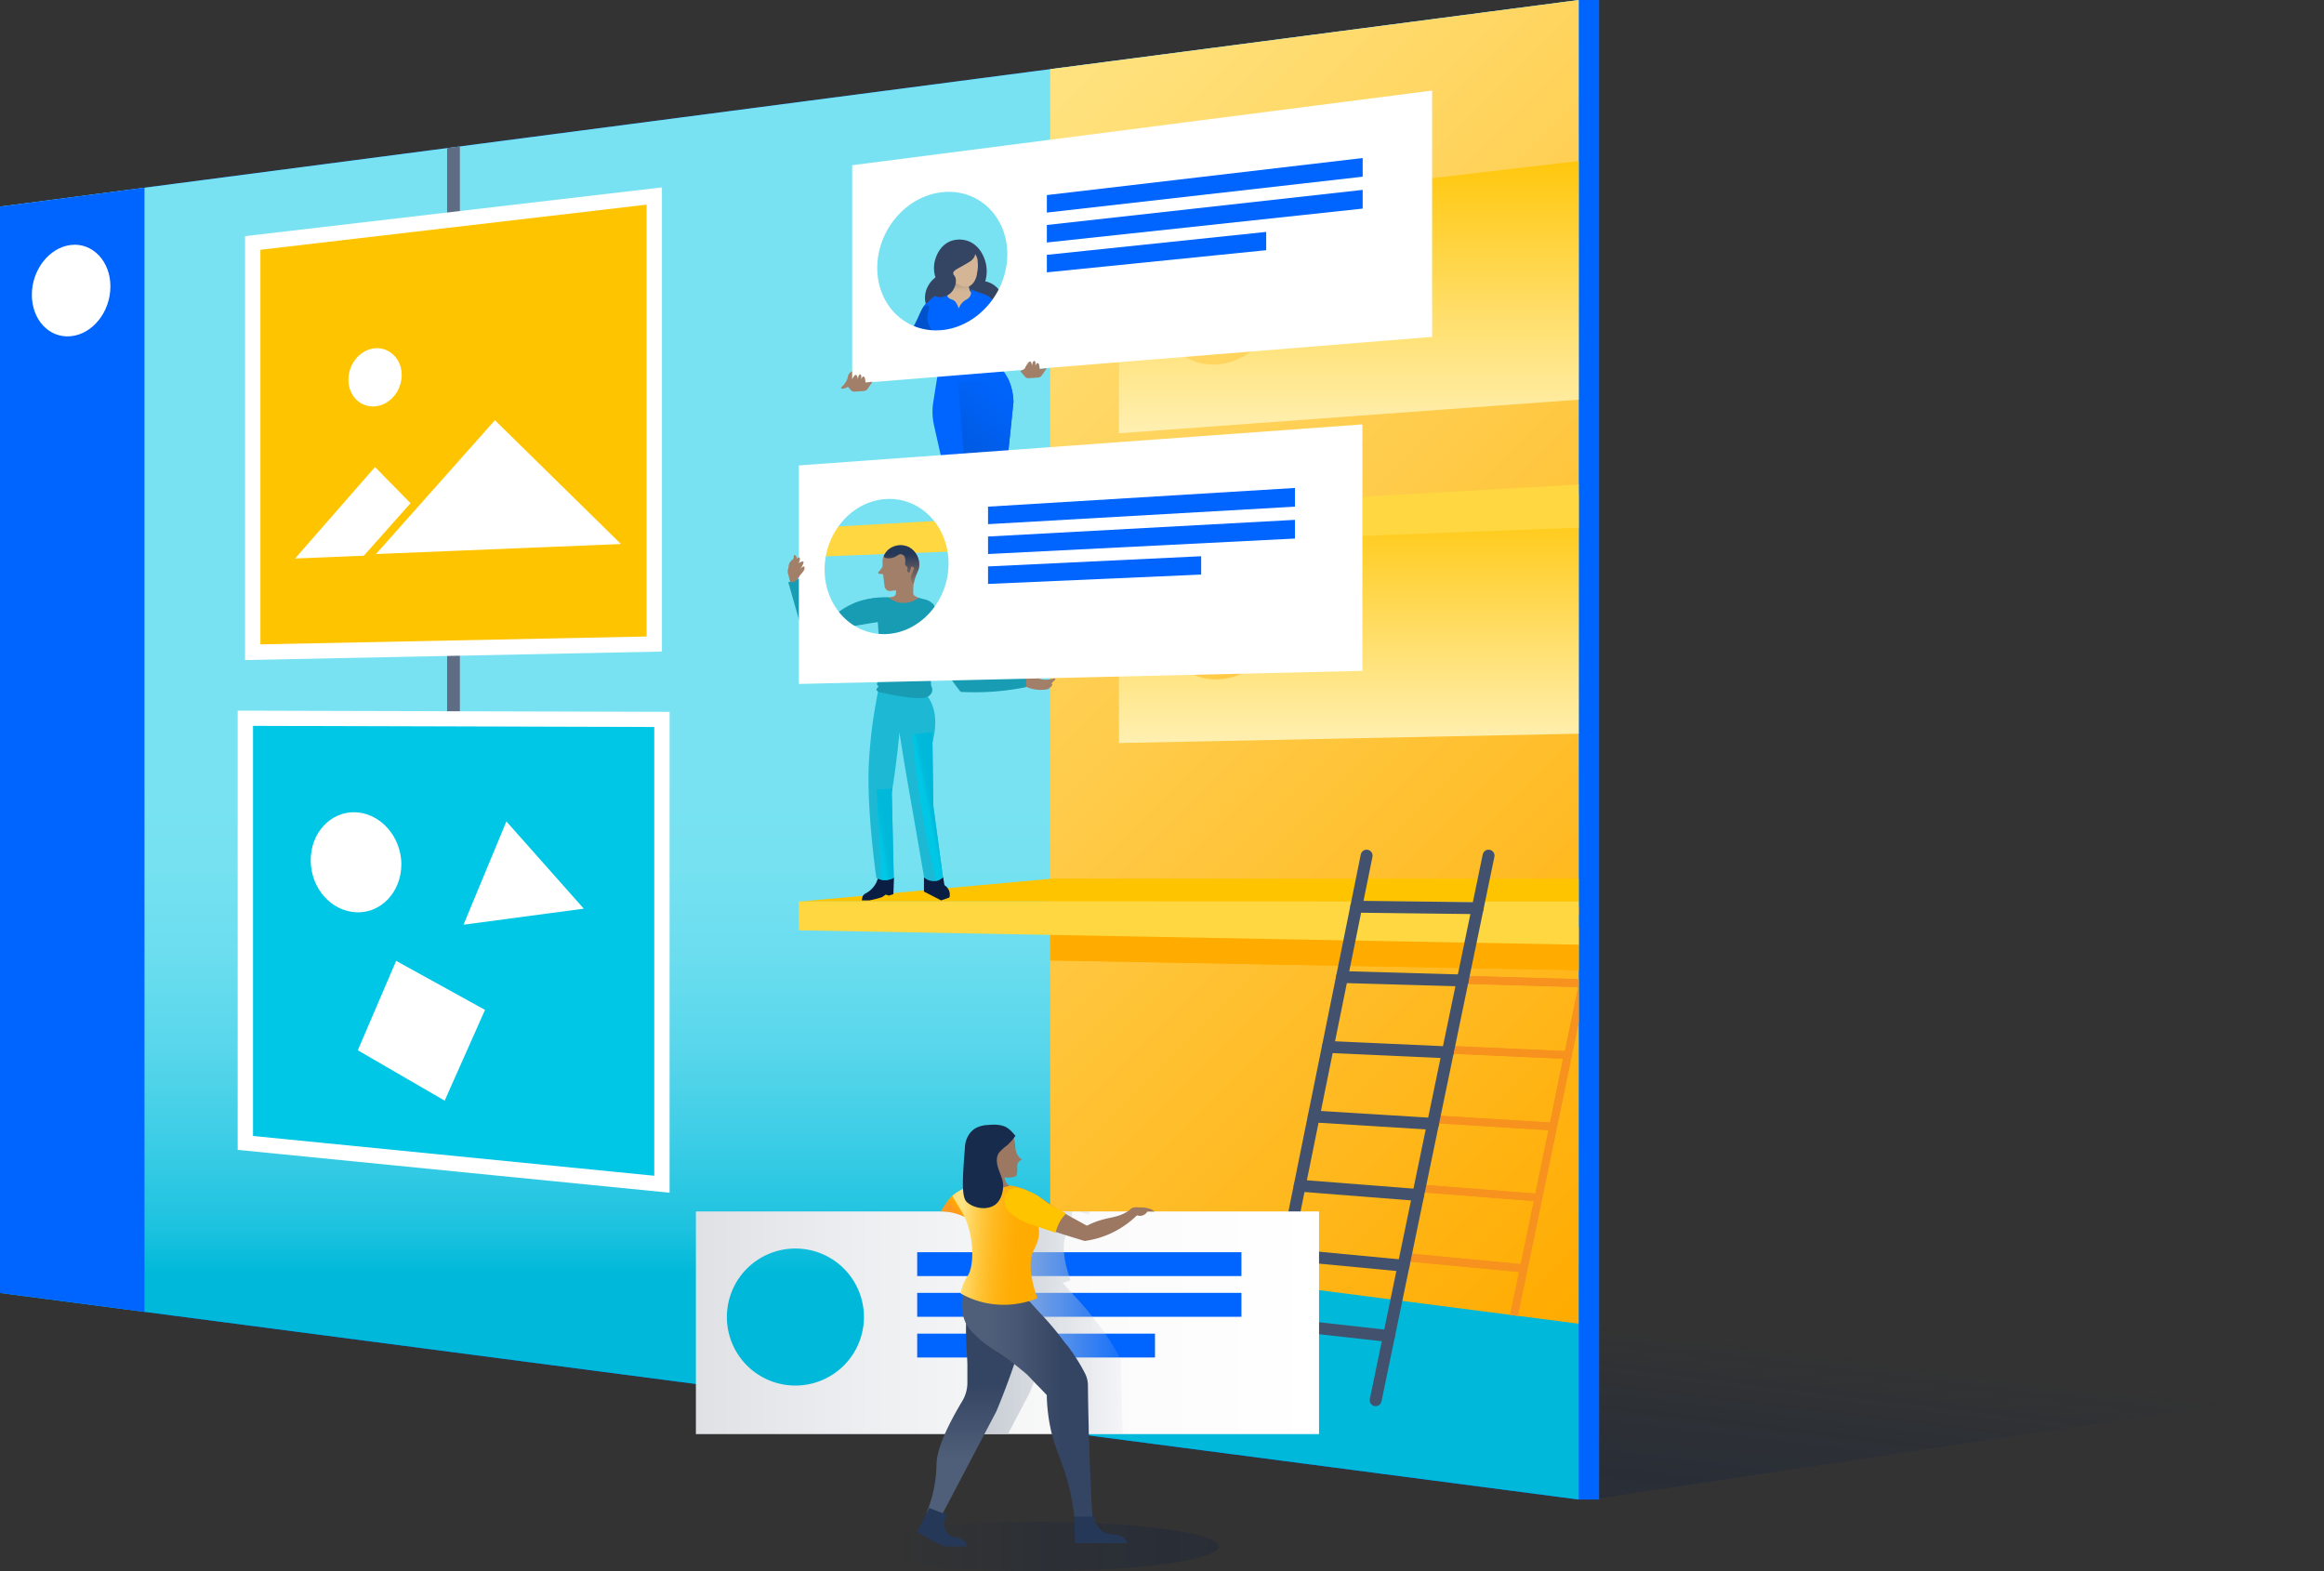 <svg xmlns="http://www.w3.org/2000/svg" xmlns:xlink="http://www.w3.org/1999/xlink" viewBox="0 0 560.28 378.79"><rect x="0" y="0" width="560.28" height="378.79" fill="#333333" stroke="none"/><defs><style>.cls-1{fill:url(#linear-gradient);}.cls-2{fill:#1db9d4;}.cls-3{fill:#0065ff;}.cls-4{fill:url(#linear-gradient-2);}.cls-5{fill:#a27f68;}.cls-6{isolation:isolate;}.cls-45,.cls-7{opacity:0.25;}.cls-14,.cls-15,.cls-39,.cls-45,.cls-7{mix-blend-mode:multiply;}.cls-8{fill:url(#linear-gradient-3);}.cls-9{clip-path:url(#clip-path);}.cls-10{fill:url(#linear-gradient-5);}.cls-11,.cls-33{fill:none;}.cls-12{fill:#f7921e;}.cls-13{fill:#ffab00;}.cls-14{fill:url(#linear-gradient-6);}.cls-15{fill:url(#linear-gradient-7);}.cls-16{fill:#6c798f;stroke:#5e6c84;stroke-width:3.08px;}.cls-16,.cls-33{stroke-linecap:round;}.cls-16,.cls-33,.cls-34,.cls-35,.cls-36,.cls-37{stroke-miterlimit:10;}.cls-17{fill:#ffc400;}.cls-18,.cls-34,.cls-35,.cls-36,.cls-37{fill:#fff;}.cls-19{fill:#ffd740;}.cls-20{fill:#00c7e5;}.cls-21{fill:#f0f2f5;}.cls-22{fill:#091e42;}.cls-23{clip-path:url(#clip-path-2);}.cls-24{fill:url(#linear-gradient-8);}.cls-25{fill:url(#linear-gradient-9);}.cls-26{fill:#189cb3;}.cls-27{clip-path:url(#clip-path-3);}.cls-28{fill:url(#linear-gradient-10);}.cls-29{fill:#344563;}.cls-30{fill:#0052cc;}.cls-31{fill:url(#linear-gradient-11);}.cls-32{fill:#d4b696;}.cls-33{stroke:#42526e;stroke-width:2.87px;}.cls-34,.cls-35,.cls-36{stroke:#ffc400;}.cls-34{stroke-width:1.35px;}.cls-35{stroke-width:1.92px;}.cls-36{stroke-width:1.35px;}.cls-37{stroke:#00c7e5;stroke-width:3.28px;}.cls-38{clip-path:url(#clip-path-4);}.cls-39{fill:url(#New_Gradient_Swatch_24);}.cls-40{fill:#9c7761;}.cls-41{fill:url(#linear-gradient-13);}.cls-42{fill:url(#linear-gradient-14);}.cls-43{fill:url(#linear-gradient-15);}.cls-44{fill:url(#linear-gradient-16);}.cls-45{fill:url(#linear-gradient-17);}.cls-46{fill:#253858;}.cls-47{fill:#172b4d;}.cls-48{clip-path:url(#clip-path-5);}.cls-49{fill:url(#linear-gradient-18);}</style><linearGradient id="linear-gradient" x1="190.3" y1="361.52" x2="190.3" gradientUnits="userSpaceOnUse"><stop offset="0.15" stop-color="#00b8d9"/><stop offset="0.18" stop-color="#1cc2df"/><stop offset="0.24" stop-color="#3dcde6"/><stop offset="0.3" stop-color="#58d6eb"/><stop offset="0.36" stop-color="#6addef"/><stop offset="0.42" stop-color="#75e1f1"/><stop offset="0.48" stop-color="#79e2f2"/><stop offset="0.52" stop-color="#79e2f2"/></linearGradient><linearGradient id="linear-gradient-2" x1="167.77" y1="318.91" x2="318.01" y2="318.91" gradientUnits="userSpaceOnUse"><stop offset="0" stop-color="#dfe1e5"/><stop offset="0.28" stop-color="#eeeff1"/><stop offset="0.65" stop-color="#fbfbfb"/><stop offset="1" stop-color="#fff"/></linearGradient><linearGradient id="linear-gradient-3" x1="309.12" y1="352.37" x2="314.94" y2="304.89" gradientUnits="userSpaceOnUse"><stop offset="0" stop-color="#091e42"/><stop offset="0.19" stop-color="#091e42" stop-opacity="0.89"/><stop offset="0.49" stop-color="#091e42" stop-opacity="0.58"/><stop offset="0.84" stop-color="#091e42" stop-opacity="0.07"/><stop offset="0.88" stop-color="#091e42" stop-opacity="0"/></linearGradient><clipPath id="clip-path"><polygon class="cls-1" points="380.59 361.52 0 311.71 0 49.81 380.59 0 380.59 361.52"/></clipPath><linearGradient id="linear-gradient-5" x1="217.56" y1="52" x2="432.64" y2="267.08" gradientUnits="userSpaceOnUse"><stop offset="0" stop-color="#ffe380"/><stop offset="1" stop-color="#ffab00"/></linearGradient><linearGradient id="linear-gradient-6" x1="346.93" y1="179.15" x2="346.93" y2="116.57" gradientUnits="userSpaceOnUse"><stop offset="0" stop-color="#fff0b2"/><stop offset="1" stop-color="#ffc400"/></linearGradient><linearGradient id="linear-gradient-7" x1="346.93" y1="104.46" x2="346.93" y2="33.74" xlink:href="#linear-gradient-6"/><clipPath id="clip-path-2"><path id="_Clipping_Path_" data-name="&lt;Clipping Path&gt;" class="cls-2" d="M225,194.23l-.2-15.25c.64-2.42,1.52-7.28-1.1-11a9.09,9.09,0,0,0-.65-.82l-11.28-.94c-.84,4.31-1.31,7.37-1.63,10,0,0-.43,3.59-.64,7.15-.65,11,1.57,26.87,1.78,28.31a4.42,4.42,0,0,0,1.7.49,4.51,4.51,0,0,0,2.49-.54L215,191.13q.79-4.85,1.38-10.07.26-2.28.46-4.49c.75,4.86,1.41,8.78,1.86,11.39.74,4.31,1.15,6.58,2.17,12.45.79,4.52,1.44,8.33,1.91,11.14a3.55,3.55,0,0,0,2.91.83,3.26,3.26,0,0,0,1.64-.9Z"/></clipPath><linearGradient id="linear-gradient-8" x1="223.48" y1="194.68" x2="227.67" y2="193.84" gradientUnits="userSpaceOnUse"><stop offset="0" stop-color="#00c7e5"/><stop offset="0.21" stop-color="#00bcdc"/><stop offset="0.43" stop-color="#00b8d9"/></linearGradient><linearGradient id="linear-gradient-9" x1="211.26" y1="191.16" x2="216.25" y2="190.16" gradientTransform="matrix(0.99, 0.08, -0.12, 0.63, 25.67, 64.38)" xlink:href="#linear-gradient-8"/><clipPath id="clip-path-3"><path id="_Clipping_Path_2" data-name="&lt;Clipping Path&gt;" class="cls-3" d="M226.24,89.1,225,96.92a15,15,0,0,0,.18,5.64l6.34,28.21h9.29l3.52-33.85c0-1.12-.32-6.4-4.33-9.36a9.41,9.41,0,0,0-2.49-1.31Z"/></clipPath><linearGradient id="linear-gradient-10" x1="223.52" y1="132.93" x2="257.34" y2="101.61" gradientTransform="translate(-16.2 -2.18) scale(1.08 0.99)" gradientUnits="userSpaceOnUse"><stop offset="0" stop-color="#0049b0"/><stop offset="0.14" stop-color="#004fc1"/><stop offset="0.45" stop-color="#005be3"/><stop offset="0.72" stop-color="#0062f7"/><stop offset="0.89" stop-color="#0065ff"/></linearGradient><linearGradient id="linear-gradient-11" x1="231.22" y1="71.76" x2="231.22" y2="66.87" gradientUnits="userSpaceOnUse"><stop offset="0.18" stop-color="#d4b696"/><stop offset="0.37" stop-color="#d1b494"/><stop offset="1" stop-color="#998675"/></linearGradient><clipPath id="clip-path-4"><path id="_Compound_Clipping_Path_" data-name="&lt;Compound Clipping Path&gt;" class="cls-4" d="M318,345.75H167.77V292.07H318ZM191.76,301a16.52,16.52,0,1,0,16.52,16.52A16.52,16.52,0,0,0,191.76,301Z"/></clipPath><linearGradient id="New_Gradient_Swatch_24" x1="231.35" y1="321.93" x2="271.39" y2="321.93" gradientUnits="userSpaceOnUse"><stop offset="0" stop-color="#c1c7d0"/><stop offset="1" stop-color="#c1c7d0" stop-opacity="0.1"/></linearGradient><linearGradient id="linear-gradient-13" x1="235.76" y1="291.82" x2="231.9" y2="295.77" gradientUnits="userSpaceOnUse"><stop offset="0.25" stop-color="#ffab00"/><stop offset="0.43" stop-color="#ffa903"/><stop offset="0.58" stop-color="#ffa30d"/><stop offset="0.71" stop-color="#ff991e"/><stop offset="0.72" stop-color="#ff991f"/></linearGradient><linearGradient id="linear-gradient-14" x1="236.05" y1="366.63" x2="236.05" y2="314.43" gradientUnits="userSpaceOnUse"><stop offset="0.28" stop-color="#505f79"/><stop offset="0.63" stop-color="#344563"/><stop offset="1" stop-color="#344563"/></linearGradient><linearGradient id="linear-gradient-15" x1="231.89" y1="339.35" x2="263.38" y2="339.35" gradientUnits="userSpaceOnUse"><stop offset="0.18" stop-color="#505f79"/><stop offset="0.42" stop-color="#485773"/><stop offset="0.76" stop-color="#344563"/><stop offset="1" stop-color="#344563"/></linearGradient><linearGradient id="linear-gradient-16" x1="231.71" y1="299.51" x2="248.42" y2="300.6" gradientUnits="userSpaceOnUse"><stop offset="0" stop-color="#ffe380"/><stop offset="0" stop-color="#ffe27f"/><stop offset="0.15" stop-color="#ffd258"/><stop offset="0.3" stop-color="#ffc438"/><stop offset="0.46" stop-color="#ffb91f"/><stop offset="0.62" stop-color="#ffb10e"/><stop offset="0.8" stop-color="#ffac03"/><stop offset="1" stop-color="#ffab00"/></linearGradient><linearGradient id="linear-gradient-17" x1="205.54" y1="372.84" x2="293.8" y2="372.84" gradientUnits="userSpaceOnUse"><stop offset="0.12" stop-color="#091e42" stop-opacity="0"/><stop offset="0.16" stop-color="#091e42" stop-opacity="0.07"/><stop offset="0.51" stop-color="#091e42" stop-opacity="0.58"/><stop offset="0.81" stop-color="#091e42" stop-opacity="0.89"/><stop offset="1" stop-color="#091e42"/></linearGradient><clipPath id="clip-path-5"><path id="_Clipping_Path_3" data-name="&lt;Clipping Path&gt;" class="cls-5" d="M214.69,142.49l5.44-.8c0-.22.08-.56.16-1,.44-2.19,1.1-2.87,1.29-3.91a4.81,4.81,0,0,0-2.37-4.83,4.57,4.57,0,0,0-5.05.57,4.51,4.51,0,0,0-1.39,2.41v1.62a4.74,4.74,0,0,1-.52.82c-.34.43-.58.58-.54.74s.25.28,1.19.3l.35,2.9A1.31,1.31,0,0,0,214.69,142.49Z"/></clipPath><linearGradient id="linear-gradient-18" x1="217.42" y1="140.94" x2="217.42" y2="130.66" gradientUnits="userSpaceOnUse"><stop offset="0" stop-color="#253858" stop-opacity="0.1"/><stop offset="0.72" stop-color="#253858"/></linearGradient></defs><title>Realtime Feedback</title><g class="cls-6"><g id="Layer_2" data-name="Layer 2"><g id="Layer_1-2" data-name="Layer 1"><g class="cls-7"><polyline class="cls-8" points="64.09 319.7 189.59 303.79 560.28 335.02 383.61 361.52 64.09 319.7"/></g><polygon class="cls-3" points="385.53 0 385.46 0.01 385.46 0 385.4 0.01 385.4 0 385.34 0.01 385.34 0 385.28 0.01 385.28 0 385.22 0.01 385.22 0 385.16 0.01 385.16 0 385.1 0.01 385.1 0 385.03 0.01 385.03 0 384.97 0.01 384.97 0 384.91 0.01 384.91 0 384.85 0.01 384.85 0 384.79 0.01 384.79 0 384.73 0.01 384.73 0 384.66 0.01 384.66 0 384.6 0.01 384.6 0 384.54 0.01 384.54 0 384.48 0.01 384.48 0 384.42 0.01 384.42 0 384.36 0.01 384.36 0 384.29 0.01 384.29 0 384.23 0.01 384.23 0 384.17 0.01 384.17 0 384.11 0.01 384.11 0 384.05 0.01 384.05 0 383.99 0.01 383.99 0 383.92 0.01 383.92 0 383.86 0.01 383.86 0 383.8 0.01 383.8 0 383.74 0.01 383.74 0 383.68 0.01 383.68 0 383.62 0.01 383.62 0 383.55 0.01 383.55 0 383.49 0.01 383.49 0 383.43 0.01 383.43 0 383.37 0.01 383.37 0 383.31 0.01 383.31 0 383.25 0.01 383.25 0 383.18 0.01 383.18 0 383.12 0.01 383.12 0 383.06 0.01 383.06 0 383 0.01 383 0 382.94 0.01 382.94 0 382.88 0.01 382.88 0 382.81 0.01 382.81 0 382.75 0.01 382.75 0 382.69 0.01 382.69 0 382.63 0.01 382.63 0 382.57 0.01 382.57 0 382.5 0.01 382.5 0 382.44 0.01 382.44 0 382.38 0.01 382.38 0 382.32 0.01 382.32 0 382.26 0.01 382.26 0 382.2 0.01 382.2 0 382.13 0.01 382.13 0 382.07 0.01 382.07 0 382.01 0.01 382.01 0 381.95 0.01 381.95 0 381.89 0.01 381.89 0 381.83 0.01 381.83 0 381.76 0.01 381.76 0 381.7 0.01 381.7 0 381.64 0.01 381.64 0 381.58 0.01 381.58 0 381.52 0.01 381.52 0 381.46 0.01 381.46 0 381.39 0.01 381.39 0 381.33 0.01 381.33 0 381.27 0.01 381.27 0 381.21 0.01 381.21 0 381.15 0.01 381.15 0 381.09 0.01 381.09 0 381.02 0.01 381.02 0 380.96 0.01 380.96 0 380.9 0.01 380.9 0 380.84 0.01 380.84 0 380.78 0.01 380.78 0 380.72 0.01 380.72 0 380.65 0.01 380.65 0 380.59 0.01 380.59 0 0 49.81 0 311.71 380.59 361.52 380.59 361.51 380.65 361.52 380.65 361.51 380.72 361.52 380.72 361.51 380.78 361.52 380.78 361.51 380.84 361.52 380.84 361.51 380.9 361.52 380.9 361.51 380.96 361.52 380.96 361.51 381.02 361.52 381.02 361.51 381.09 361.52 381.09 361.51 381.15 361.52 381.15 361.51 381.21 361.52 381.21 361.51 381.27 361.52 381.27 361.51 381.33 361.52 381.33 361.51 381.39 361.52 381.39 361.51 381.46 361.52 381.46 361.51 381.52 361.52 381.52 361.51 381.58 361.52 381.58 361.51 381.64 361.52 381.64 361.51 381.7 361.52 381.7 361.51 381.76 361.52 381.76 361.51 381.83 361.52 381.83 361.51 381.89 361.52 381.89 361.51 381.95 361.52 381.95 361.51 382.01 361.52 382.01 361.51 382.07 361.52 382.07 361.51 382.13 361.52 382.13 361.51 382.2 361.52 382.2 361.51 382.26 361.52 382.26 361.51 382.32 361.52 382.32 361.51 382.38 361.52 382.38 361.51 382.44 361.52 382.44 361.51 382.5 361.52 382.5 361.51 382.57 361.52 382.57 361.51 382.63 361.52 382.63 361.51 382.69 361.52 382.69 361.51 382.75 361.52 382.75 361.51 382.81 361.52 382.81 361.51 382.88 361.52 382.88 361.51 382.94 361.52 382.94 361.51 383 361.52 383 361.51 383.06 361.52 383.06 361.51 383.12 361.52 383.12 361.51 383.18 361.52 383.18 361.51 383.25 361.52 383.25 361.51 383.31 361.52 383.31 361.51 383.37 361.52 383.37 361.51 383.43 361.52 383.43 361.51 383.49 361.52 383.49 361.51 383.55 361.52 383.55 361.51 383.62 361.52 383.62 361.51 383.68 361.52 383.68 361.51 383.74 361.52 383.74 361.51 383.8 361.52 383.8 361.51 383.86 361.52 383.86 361.51 383.92 361.52 383.92 361.51 383.99 361.52 383.99 361.51 384.05 361.52 384.05 361.51 384.11 361.52 384.11 361.51 384.17 361.52 384.17 361.51 384.23 361.52 384.23 361.51 384.29 361.52 384.29 361.51 384.36 361.52 384.36 361.51 384.42 361.52 384.42 361.51 384.48 361.52 384.48 361.51 384.54 361.52 384.54 361.51 384.6 361.52 384.6 361.51 384.66 361.52 384.66 361.51 384.73 361.52 384.73 361.51 384.79 361.52 384.79 361.51 384.85 361.52 384.85 361.51 384.91 361.52 384.91 361.51 384.97 361.52 384.97 361.51 385.03 361.52 385.03 361.51 385.1 361.52 385.1 361.51 385.16 361.52 385.16 361.51 385.22 361.52 385.22 361.51 385.28 361.52 385.28 361.51 385.34 361.52 385.34 361.51 385.4 361.52 385.4 361.51 385.46 361.52 385.46 361.51 385.53 361.52 385.53 0"/><polygon class="cls-1" points="380.59 361.52 0 311.71 0 49.81 380.59 0 380.59 361.52"/><g class="cls-9"><polygon id="_Path_" data-name="&lt;Path&gt;" class="cls-10" points="380.59 319.13 253.19 302.66 253.19 16.37 380.59 0 380.59 319.13"/><polygon class="cls-11" points="353.65 235.27 380.87 236.04 381.31 233.9 354.03 233.4 353.65 235.27"/><polygon class="cls-11" points="382.44 228.43 384.09 220.49 356.71 220.16 356.04 223.51 382.44 223.51 382.44 228.43"/><polygon class="cls-11" points="340.08 302.23 366.62 304.75 369.77 289.55 343.07 287.46 340.08 302.23"/><polygon class="cls-11" points="346.83 268.93 373.7 270.58 376.89 255.21 349.86 253.99 346.83 268.93"/><polygon class="cls-11" points="343.44 285.62 370.15 287.71 373.32 272.42 346.46 270.77 343.44 285.62"/><polygon class="cls-11" points="350.23 252.14 377.27 253.36 380.48 237.89 353.28 237.12 350.23 252.14"/><path class="cls-12" d="M386.54,208.65l-2.07,10-27.38-.33,2.28-11.22a.93.93,0,1,0-1.82-.37l-3.41,16.8H356l.68-3.36,27.37.33-1.65,7.95v5.49l-1.13,0-.44,2.14-27.21-.78.38-1.87-1.89,0-16.22,80,1.85.24,1.93-9.53,26.54,2.52L364.08,317l1.85.24,20.61-99.43Zm-19.92,96.1-26.54-2.52,3-14.77,26.7,2.09Zm3.53-17-26.71-2.09,3-14.86,26.87,1.66Zm3.55-17.13-26.88-1.66,3-14.94,27,1.22Zm3.57-17.22-27-1.22,3-15,27.2.78Z"/><polygon class="cls-13" points="381.31 233.9 382.44 233.92 382.44 228.43 382.44 223.51 356.04 223.51 354.14 223.51 253.19 223.51 253.19 231.54 352.14 233.36 354.03 233.4 381.31 233.9"/><polygon class="cls-11" points="382.44 228.43 384.09 220.49 356.71 220.16 356.04 223.51 382.44 223.51 382.44 228.43"/><polygon class="cls-11" points="353.65 235.27 380.87 236.04 381.31 233.9 354.03 233.4 353.65 235.27"/><polygon class="cls-11" points="340.08 302.23 366.62 304.75 369.77 289.55 343.07 287.46 340.08 302.23"/><polygon class="cls-11" points="346.83 268.93 373.7 270.58 376.89 255.21 349.86 253.99 346.83 268.93"/><path class="cls-11" d="M293.64,61.95c-7.41.79-13.35,7.15-13.35,14.23s5.94,12.3,13.35,11.67,13.65-7,13.65-14.25S301.14,61.15,293.64,61.95Z"/><path class="cls-11" d="M293.64,137.9c-7.41.4-13.35,6.45-13.35,13.52s5.94,12.61,13.35,12.37,13.65-6.3,13.65-13.53S301.14,137.5,293.64,137.9Z"/><polygon class="cls-11" points="343.44 285.62 370.15 287.71 373.32 272.42 346.46 270.77 343.44 285.62"/><polygon class="cls-11" points="350.23 252.14 377.27 253.36 380.48 237.89 353.28 237.12 350.23 252.14"/><path class="cls-12" d="M358.64,206a.93.93,0,0,0-1.1.73l-3.41,16.8H356l.68-3.36,27.37.33-1.65,7.95v5.49l-1.13,0-.44,2.14-27.21-.78.38-1.87-1.89,0-16.22,80,1.85.24,1.93-9.53,26.54,2.52L364.08,317l1.85.24,20.61-99.43v-9.16l-2.07,10-27.38-.33,2.28-11.22A.93.93,0,0,0,358.64,206Zm8,98.77-26.54-2.52,3-14.77,26.7,2.09Zm3.53-17-26.71-2.09,3-14.86,26.87,1.66Zm3.55-17.13-26.88-1.66,3-14.94,27,1.22Zm3.57-17.22-27-1.22,3-15,27.2.78Z"/><polygon class="cls-13" points="381.31 233.9 382.44 233.92 382.44 228.43 382.44 223.51 356.04 223.51 354.14 223.51 253.19 223.51 253.19 231.54 352.14 233.36 354.03 233.4 381.31 233.9"/><path class="cls-14" d="M269.77,126.46v52.68L424.1,176V116.57Zm23.87,37.33c-7.41.24-13.35-5.3-13.35-12.37s5.94-13.12,13.35-13.52,13.65,5.13,13.65,12.36S301.14,163.55,293.64,163.79Z"/><path class="cls-15" d="M269.77,51.77v52.68L424.1,93.17V33.74Zm23.87,36.07c-7.41.63-13.35-4.6-13.35-11.67s5.94-13.44,13.35-14.23,13.65,4.41,13.65,11.64S301.14,87.2,293.64,87.84Z"/><line class="cls-16" x1="109.33" y1="33.87" x2="109.33" y2="198.11"/><polygon class="cls-17" points="60.93 58.58 157.73 47.27 157.73 155.26 60.93 157.24 60.93 58.58"/><path class="cls-18" d="M155.88,49.34V153.45l-93.1,1.9V60.22l93.1-10.88m3.7-4.16L59.08,56.93v102.2l100.5-2.05V45.19Z"/><polygon class="cls-17" points="380.59 217.35 192.81 217.35 254.02 211.8 380.59 211.8 380.59 217.35"/><polygon class="cls-19" points="380.59 227.76 192.6 224.28 192.6 217.34 380.59 217.35 380.59 227.76"/><polygon class="cls-19" points="380.59 127.22 195.01 134.27 195.01 127.32 380.59 116.81 380.59 127.22"/><polygon class="cls-20" points="59.16 275.55 59.16 173.19 159.58 173.46 159.58 285.51 59.16 275.55"/><path class="cls-18" d="M61,175l96.73.27V283.46L61,273.87V175m-3.7-3.71V277.22l104.13,10.33V171.62L57.3,171.33Z"/></g><polygon class="cls-3" points="34.83 316.27 0 311.71 0 49.81 34.83 45.25 34.83 316.27"/><path class="cls-5" d="M216,141.16l4.17.19V143a.81.81,0,0,0,.44.71l1.32.68a6.34,6.34,0,0,1-2.39,2.08,4.18,4.18,0,0,1-2.78.58,4.29,4.29,0,0,1-2.68-2.15,4.46,4.46,0,0,1-.34-.78l1.48-.25A.94.94,0,0,0,216,143c0-.23,0-.46,0-.71S216,141.5,216,141.16Z"/><path class="cls-5" d="M247.14,165c-.43-.33-.19-1.25.09-1.76a2.38,2.38,0,0,1,1.45-1.16c.82-.2,1.07.25,2.24.23s1.79-.49,1.94-.29-.24.67-.66,1c-.79.61-1.31.25-2.26.77-.75.42-.69.81-1.52,1.12C248.14,165,247.5,165.26,247.14,165Z"/><path class="cls-5" d="M249.87,163.49a3.16,3.16,0,0,1,.47.09,6,6,0,0,0,2.55.25c.67-.13,1.43-.4,1.53-.29.23.27-.85,1-.85,1.21s.26.34,0,.61a3.17,3.17,0,0,1-1,.8,8.47,8.47,0,0,1-3.3,0c-.94-.14-2.63-.68-2.69-1.53,0-.56.68-1.05,1.06-1.28C248.32,163.48,249.13,163.42,249.87,163.49Z"/><path class="cls-21" d="M221.38,133.35"/><path class="cls-22" d="M211.72,211.21a5.17,5.17,0,0,1-.35,1.33,5.89,5.89,0,0,1-2.73,2.87,1.49,1.49,0,0,0-.78,1.09l-.09.58h1.77a23.78,23.78,0,0,0,3.11-.79l.9-.62.72.25,1.11-.35.15-4Z"/><path class="cls-22" d="M222.75,211.56v3.39l1.36.69,2.78,1.44,2-.71a2.74,2.74,0,0,0,0-1.39,2.82,2.82,0,0,0-1.2-1.58l-.31-1.91Z"/><path class="cls-2" d="M226,204.9"/><path id="_Clipping_Path_4" data-name="&lt;Clipping Path&gt;" class="cls-2" d="M225,194.23l-.2-15.25c.64-2.42,1.52-7.28-1.1-11a9.09,9.09,0,0,0-.65-.82l-11.28-.94c-.84,4.31-1.31,7.37-1.63,10,0,0-.43,3.59-.64,7.15-.65,11,1.57,26.87,1.78,28.31a4.42,4.42,0,0,0,1.7.49,4.51,4.51,0,0,0,2.49-.54L215,191.13q.79-4.85,1.38-10.07.26-2.28.46-4.49c.75,4.86,1.41,8.78,1.86,11.39.74,4.31,1.15,6.58,2.17,12.45.79,4.52,1.44,8.33,1.91,11.14a3.55,3.55,0,0,0,2.91.83,3.26,3.26,0,0,0,1.64-.9Z"/><g class="cls-23"><path class="cls-24" d="M228.93,211.89l-3.27.5c-1.16-4.79-2.24-9.91-3.17-15.33-1.21-7.09-2-13.78-2.51-20l4.66-.57Z"/><rect class="cls-25" x="211.91" y="190.19" width="4.69" height="22.73" transform="translate(-10.98 12.35) rotate(-3.22)"/></g><path class="cls-26" d="M211.3,144.11a20.52,20.52,0,0,1,2.91-.11,5.84,5.84,0,0,0,3,1.33,6,6,0,0,0,4.26-1.21l1.07.28c.66.17.76.18.86.22,2.53,1,2.29,2.85,2.21,5.63a63,63,0,0,0-1.15,15,2.12,2.12,0,0,1,.23,1.59,2.26,2.26,0,0,1-1,1.12c-1.2.73-5.85.26-11.93-1.15-.41-.3-.49-.51-.47-.66s.46-.4.44-.66-.24-.22-.31-.45.23-.67.28-.73c1-1.13,0-13-.11-14.85,0-.08,0-.12,0-.19-.25-2-3.05-3.12-5.63-3.82A20.67,20.67,0,0,1,211.3,144.11Z"/><path class="cls-5" d="M208.14,90c-.08-.54-1-.77-1.59-.77a2.38,2.38,0,0,0-1.71.71c-.57.62-.29,1.07-.88,2.08s-1.29,1.34-1.18,1.57.7.11,1.19-.1c.91-.4.85-1,1.76-1.61.73-.46,1-.22,1.71-.79C207.68,90.89,208.2,90.44,208.14,90Z"/><path class="cls-26" d="M201.46,151.64l11.31-1.87.25-5.52a15.45,15.45,0,0,0-2.61,0,16.44,16.44,0,0,0-5.19,1.47,17,17,0,0,0-3.49,2.18Z"/><path class="cls-26" d="M222.76,152.52a79.53,79.53,0,0,0,4.54,8.21c1.41,2.23,2.84,4.24,4.23,6l2.91-2.57a76.63,76.63,0,0,0-9.62-18.72Z"/><path class="cls-26" d="M247.37,162v3.66a62.32,62.32,0,0,1-15.85,1.14l.85-4.48Z"/><path class="cls-18" d="M26.62,69.06c0,6.12-4.3,11.5-9.56,12s-9.38-4-9.38-10,4.18-11.37,9.38-12S26.62,62.94,26.62,69.06Z"/><path id="_Clipping_Path_5" data-name="&lt;Clipping Path&gt;" class="cls-3" d="M226.24,89.1,225,96.92a15,15,0,0,0,.18,5.64l6.34,28.21h9.29l3.52-33.85c0-1.12-.32-6.4-4.33-9.36a9.41,9.41,0,0,0-2.49-1.31Z"/><g class="cls-27"><rect class="cls-28" x="232.74" y="91.12" width="21.52" height="45.92" transform="translate(-8.42 20.05) rotate(-4.64)"/></g><path class="cls-29" d="M239,140.33a26.08,26.08,0,0,1,.55,2.79c.3,2.12.51,3.6-.06,3.9s-2.13-1-2.89-2.09a7,7,0,0,1-1.05-2.16l.14-3.65a1.86,1.86,0,0,1,1.84-.86A1.91,1.91,0,0,1,239,140.33Z"/><path class="cls-29" d="M225.26,63.47a7.4,7.4,0,0,0,.27,3.41,6.39,6.39,0,0,0-1.75,2,5.87,5.87,0,0,0-.68,4c.38,1.61,1.34,1.74,1.26,2.87s-1.16,1.4-1.79,3a5.27,5.27,0,0,0-.27,2.92c1.06,4.2,17.67,5,19,1.39a4.07,4.07,0,0,0-.54-3.5c-.47-.56-.95-.64-1.08-1.17-.2-.83.81-1.38,1.48-2.56a5.38,5.38,0,0,0-3.64-8,8.49,8.49,0,0,0,0-4.89c-.22-.7-1.18-3.79-4.2-4.85a6.14,6.14,0,0,0-4.31.11C226,59.52,225.35,62.92,225.26,63.47Z"/><path class="cls-30" d="M228.36,69.59a4.88,4.88,0,0,1,2.57-.59,7.18,7.18,0,0,1,3,.71l.26,1.54-5,2.36-1.68-2.13Z"/><path class="cls-31" d="M228.68,70.1a3.09,3.09,0,0,0,.39-1.07,4.29,4.29,0,0,0,0-2.09,6.15,6.15,0,0,0,2.12,0,23.85,23.85,0,0,1,2.4-.06v1.55a4.23,4.23,0,0,0,.15,1.41,1.43,1.43,0,0,0,1,1,15.8,15.8,0,0,0-1.51.58,6.93,6.93,0,0,1-1.47.3,6,6,0,0,1-1.48,0c-.39-.05-.76-.17-1.15-.23a4.22,4.22,0,0,1-.86-.16c-.28-.1-.66-.37-.32-.61A2.38,2.38,0,0,0,228.68,70.1Z"/><path class="cls-32" d="M237.44,71.55c.21,1.08-2.85,3.1-5.94,3.17-3.26.07-6.44-2-6.24-3.07.15-.78,2.21-1,4.07-1.16C232,70.23,237.18,70.23,237.44,71.55Z"/><path class="cls-30" d="M207.5,89.1a22.44,22.44,0,0,0,9-1.72,16,16,0,0,0,6.37-4.3,31.44,31.44,0,0,0,1.94-2.87c2.69-4.2,2.78-5.29,2.55-6.11A2.59,2.59,0,0,0,226,72.44a2.47,2.47,0,0,0-1.91.2c-2.15,1-2.15,3.55-4.65,7.4-.49.76-.93,1.34-1.2,1.68l-10.63,4.16Z"/><path class="cls-3" d="M234,69.71a2.26,2.26,0,0,1-.11,1.7,2.61,2.61,0,0,1-1.11.92,4.12,4.12,0,0,0-1.65,2.06c-.43-1.42-1-1.95-1.55-2.15a2.39,2.39,0,0,1-1-.53,2.35,2.35,0,0,1-.17-2.13,15.33,15.33,0,0,0-5.88,4.58c.5-.32,1.1-.64,1.36-.43s-.11,1.18-.27,2.35a5,5,0,0,0,.88,3.33,11.56,11.56,0,0,1,2.2,6.51,11.27,11.27,0,0,1-.84,4.42L239,89.91a11.82,11.82,0,0,1-1.47-7.85,11,11,0,0,1,1.39-3.7,17.33,17.33,0,0,0,.85-5.57,5.73,5.73,0,0,0-2.16-1.73c-.55-.24-.93-.29-2-.69C234.91,70.12,234.35,69.88,234,69.71Z"/><path class="cls-32" d="M235.67,62.87a7.73,7.73,0,0,1-.1,2.86,5.13,5.13,0,0,1-.44,1.66,3.48,3.48,0,0,1-1.27,1.53c-1.36.73-3.51-.45-4.65-1.79A4.88,4.88,0,0,1,228,63a3.89,3.89,0,0,1,7.71-.18Z"/><path class="cls-29" d="M224.59,70.53c.16.64,1,.93,1.18,1a3.64,3.64,0,0,0,3.91-1.46c.76-1.07,1.06-2.75.43-3.58a1,1,0,0,1-.31-.61c0-.49.62-.85,1.1-1.13,2.72-1.54,3.37-1.82,3.84-2.58a2,2,0,0,0,.36-1.46c-.24-1.07-1.68-1.51-1.94-1.59a5.36,5.36,0,0,0-5,1.43,6.65,6.65,0,0,0-1.69,5.83,6.2,6.2,0,0,0,.51,1.51C225.3,68.58,224.39,69.72,224.59,70.53Z"/><polygon class="cls-26" points="190.04 140.37 193.84 153.67 198.66 151.89 194.66 138.89 190.04 140.37"/><path class="cls-18" d="M345.26,81.22,205.45,92.51V39.83l139.81-18ZM227,46.35c-8.61,1-15.51,9.17-15.51,18.24s6.9,15.77,15.51,15,15.85-9,15.85-18.28S235.75,45.33,227,46.35Z"/><polygon class="cls-3" points="328.52 42.6 252.38 51.25 252.38 47.03 328.52 38.1 328.52 42.6"/><polygon class="cls-3" points="328.52 50.29 252.38 58.46 252.38 54.24 328.52 45.78 328.52 50.29"/><polygon class="cls-3" points="305.26 60.32 252.38 65.66 252.38 61.44 305.26 55.91 305.26 60.32"/><path class="cls-18" d="M328.45,161.74,192.6,164.89V112.21l135.85-9.89ZM213.58,120.31c-8.2.5-14.78,8.11-14.78,17s6.58,15.86,14.78,15.56,15.1-7.93,15.1-17S221.88,119.81,213.58,120.31Z"/><polygon class="cls-3" points="312.19 122.15 238.2 126.37 238.2 122.15 312.19 117.64 312.19 122.15"/><polygon class="cls-3" points="312.19 129.84 238.2 133.57 238.2 129.35 312.19 125.33 312.19 129.84"/><polygon class="cls-3" points="289.58 138.52 238.2 140.78 238.2 136.56 289.58 134.1 289.58 138.52"/><path class="cls-5" d="M190.75,137.84c-.3,0-.46-.48-.53-.65a1.93,1.93,0,0,1,.33-1.78c.32-.42.59-.4.74-.81s0-.72.18-.78.31.1.41.21a1.42,1.42,0,0,1,.21,1.15C191.94,136.26,191.34,137.91,190.75,137.84Z"/><path class="cls-5" d="M190.09,138.65a2.21,2.21,0,0,1,.81-2.72l1.37-1.34c.12-.12.27-.24.43-.19s.15.44.13.61a1.41,1.41,0,0,1-.5.85c.53-.31,1.16-.62,1.32-.44s.07.12,0,.45a3.55,3.55,0,0,1-.78,1.28c.23-.2.81-.71,1-.56,0,0,.12.09.09.41-.07.76-.64,1-1.41,2.17a3.08,3.08,0,0,1-.51.69s-.81.71-1.35.47C190.39,140.19,190.35,139.66,190.09,138.65Z"/><path class="cls-5" d="M204,92.77,205.07,94a1.16,1.16,0,0,0,1,.42l2.21-.16a1.16,1.16,0,0,0,.87-.49l1.21-1.74-1.7.21a5.42,5.42,0,0,0-.19-1.23c-.06-.11-.3-.32-.46-.21a2.51,2.51,0,0,0-.39.63s.11-.87-.09-1.07-.3-.06-.44.08a2.46,2.46,0,0,0-.27,1,3.25,3.25,0,0,0-.26-.94.37.37,0,0,0-.5,0A7.2,7.2,0,0,0,205,92.22Z"/><path class="cls-5" d="M246,89.48l1.06,1.28a1.16,1.16,0,0,0,1,.42l2.21-.16a1.16,1.16,0,0,0,.87-.49l1.21-1.74-1.7.21a5.42,5.42,0,0,0-.19-1.23c-.06-.11-.3-.32-.46-.21a2.51,2.51,0,0,0-.39.63s.11-.87-.09-1.07-.3-.06-.44.08a2.46,2.46,0,0,0-.27,1,3.25,3.25,0,0,0-.26-.94.37.37,0,0,0-.5,0A7.2,7.2,0,0,0,247,88.93Z"/><line class="cls-33" x1="326.97" y1="218.6" x2="356.25" y2="218.95"/><line class="cls-33" x1="323.54" y1="235.55" x2="352.63" y2="236.38"/><line class="cls-33" x1="320.12" y1="252.4" x2="349.04" y2="253.71"/><line class="cls-33" x1="316.72" y1="269.17" x2="345.47" y2="270.95"/><line class="cls-33" x1="313.34" y1="285.85" x2="341.91" y2="288.09"/><line class="cls-33" x1="309.98" y1="302.44" x2="338.38" y2="305.14"/><line class="cls-33" x1="306.63" y1="318.95" x2="334.86" y2="322.1"/><line class="cls-33" x1="329.47" y1="206.28" x2="303.58" y2="334.01"/><line class="cls-33" x1="358.87" y1="206.28" x2="331.65" y2="337.57"/><polygon class="cls-34" points="69.59 135.39 90.39 111.6 112.03 133.66 69.59 135.39"/><polygon class="cls-35" points="88.43 134.62 119.27 99.92 151.96 132.03 88.43 134.62"/><path class="cls-36" d="M97.52,90.39c0,4.27-3.21,8-7.14,8.26s-7.06-2.89-7.06-7.11,3.14-7.91,7-8.25S97.52,86.12,97.52,90.39Z"/><polygon class="cls-37" points="121.57 194.99 109.14 224.94 144.02 220.29 121.57 194.99"/><path class="cls-37" d="M98.4,208.32c0,7.65-5.64,13.58-12.62,13.25S73.33,215,73.27,207.49s5.41-13.43,12.31-13.3S98.35,200.66,98.4,208.32Z"/><polygon class="cls-37" points="107.96 267.69 84.18 253.9 94.71 229.34 119.04 242.76 107.96 267.69"/><path id="_Compound_Clipping_Path_2" data-name="&lt;Compound Clipping Path&gt;" class="cls-4" d="M318,345.75H167.77V292.07H318ZM191.76,301a16.52,16.52,0,1,0,16.52,16.52A16.52,16.52,0,0,0,191.76,301Z"/><g class="cls-38"><rect class="cls-3" x="221.12" y="321.52" width="57.33" height="5.76"/><rect class="cls-3" x="221.12" y="301.89" width="78.17" height="5.76"/><rect class="cls-3" x="221.12" y="311.7" width="78.17" height="5.76"/><path class="cls-39" d="M270.75,348.42q-.4-10.46-.48-20.47a51.8,51.8,0,0,0-4.88-7.92c-.11-.14-.54-.61-1.14-1.41a67.71,67.71,0,0,0-5.53-6.52l-2.49-2.75-.16,0c.82-.24,1.5-.48,2-.69-2.23-6.48-1.77-9.83-.82-11.71a8.17,8.17,0,0,0,1.09-5.5c1.23.43,2.61.89,4.13,1.36a9.51,9.51,0,0,1,1.33-3.11,9.41,9.41,0,0,1,1.26-1.52c-.33-.16-.85-.41-1.46-.74-4.14-2.21-4.84-3.61-7.66-4.63l-.2-.07a13.44,13.44,0,0,0-1.59-.66,10.52,10.52,0,0,0-2.64-.6,13,13,0,0,1-2.7.62,8.13,8.13,0,0,1-1.61.08h0a4.86,4.86,0,0,1-.57-.08,5.37,5.37,0,0,1-1.83-.74,10.12,10.12,0,0,0-2.79.27,10.37,10.37,0,0,0-4.42,2.32l0,0a16.27,16.27,0,0,0-2.74,3.73,14.62,14.62,0,0,1,5.68,1.31,19.83,19.83,0,0,1,1.22,3.48c.86,3.47,1,8.38-.46,10.71A11,11,0,0,0,240,305.7a10.8,10.8,0,0,0-.44,1.7l.63.33a10.41,10.41,0,0,0,.48,6.51c.06.14.13.27.2.41q0,.49,0,1c0,3.69.22,5.67.33,8.76,0,1.18.07,2.78,0,4.72a8.61,8.61,0,0,1-1.2,4.2c-4.91,8.2-6.18,12.65-6.24,15.25a33.69,33.69,0,0,1-.66,6.07,34.69,34.69,0,0,1-1.29,4.5c-.17.46-.33.87-.48,1.22l3,1.84,13.87-26.37c1.49-3.56,2.94-7.38,4.32-11.43.54.42,1.5,1.16,2.37,1.94s1,1,3,3c.55.58,1.39,1.46,2.45,2.53a42.53,42.53,0,0,0,.93,8.14c1,4.64,2.3,6.74,3.71,11.38a57.69,57.69,0,0,1,2.13,10.63,4.62,4.62,0,0,0,1.86.44,4.67,4.67,0,0,0,2.43-.62Q271,355.28,270.75,348.42Z"/></g><path class="cls-40" d="M236.86,285.92a3.26,3.26,0,0,0,.86-1.46,3.64,3.64,0,0,0,0-1.79,2.51,2.51,0,0,1,.93-1.57c.91-.59,2.35-.17,3.28,1.22a7.43,7.43,0,0,0,.09,1,5.52,5.52,0,0,0,.24,1,2.7,2.7,0,0,0,.88,1.41c.51.34,1,.17,1,.27s-1.72,1-3.7,1A7.45,7.45,0,0,1,236.86,285.92Z"/><path class="cls-41" d="M246.82,288.71c-.57-2-5.24-2.11-8-2.19-3.63-.11-5.45-.17-7.17.53-2.16.87-3.12,2.19-4.83,5a13.63,13.63,0,0,1,8.15,2.84c4-.22,8.06-.28,10.73-3.42C246.13,291,247.13,289.77,246.82,288.71Z"/><path class="cls-42" d="M248.76,314.43c-.82,3.31-1.78,6.75-2.89,10.3-1.75,5.6-3.68,10.78-5.65,15.51l-13.87,26.37-3-1.84c.15-.35.31-.76.48-1.22a34.69,34.69,0,0,0,1.29-4.5,33.69,33.69,0,0,0,.66-6.07c.06-2.6,1.33-7.05,6.24-15.25a8.61,8.61,0,0,0,1.2-4.2c0-1.94,0-3.54,0-4.72-.11-3.09-.37-5.07-.33-8.76,0-1.49.07-2.72.12-3.51q1.78-.33,3.63-.63C240.82,315.24,244.88,314.76,248.76,314.43Z"/><path class="cls-43" d="M232.28,311.78l15.94,2,2.49,2.75a67.72,67.72,0,0,1,5.53,6.52c.6.81,1,1.27,1.14,1.41a45.63,45.63,0,0,1,4.11,6.48,6.42,6.42,0,0,1,.79,3q.1,9.25.47,18.89.26,6.85.65,13.5a4.67,4.67,0,0,1-2.43.62,4.62,4.62,0,0,1-1.86-.44A57.68,57.68,0,0,0,257,355.84c-1.4-4.63-2.71-6.74-3.71-11.38a42.53,42.53,0,0,1-.93-8.14c-1.05-1.08-1.9-2-2.45-2.53-1.92-2-2.11-2.28-3-3s-2.1-1.73-2.58-2.09-.78-.6-1.3-1c-3.67-2.65-5-3-7.75-5.69a10.44,10.44,0,0,1-2.6-3.37A10.61,10.61,0,0,1,232.28,311.78Z"/><path class="cls-44" d="M250.3,295.59c-.12-.42-.15-.35-.38-1-1.31-3.65,0-5.41-1.37-6.89a5.57,5.57,0,0,0-2.41-1.27,10.51,10.51,0,0,0-2.64-.6,13,13,0,0,1-2.7.62,6.45,6.45,0,0,1-2.2,0,5.37,5.37,0,0,1-1.83-.74A10.12,10.12,0,0,0,234,286a10.37,10.37,0,0,0-4.42,2.32l2.4,3.94a19.8,19.8,0,0,1,1.78,4.63c.86,3.47,1,8.38-.46,10.71a11,11,0,0,0-1.27,2.53,10.8,10.8,0,0,0-.44,1.7A21,21,0,0,0,238,314.2,21.71,21.71,0,0,0,250.08,313c-2.23-6.48-1.77-9.83-.82-11.71C249.62,300.59,251,298.18,250.3,295.59Z"/><path class="cls-40" d="M264.93,284.66"/><path class="cls-40" d="M274,292.94a2.6,2.6,0,0,0,.78.2,2.1,2.1,0,0,0,1.33-.47,2.2,2.2,0,0,0,.51-.58l1.78,0a4.29,4.29,0,0,0-1-.6,7.24,7.24,0,0,0-2.65-.4c-1.12-.07-1.44,0-1.8.16-.06,0-.72.42-.67.82S273,292.56,274,292.94Z"/><path class="cls-40" d="M257.45,297.94c1.76.55,3.19,1,4.06,1.24A22.19,22.19,0,0,0,267,297.7a22.48,22.48,0,0,0,7.57-5.17,1.07,1.07,0,0,0,.35-1.14c-.22-.37-.92-.29-1.28-.25a2.72,2.72,0,0,0-.78.21,10.73,10.73,0,0,1-1.32.9c-2.38,1.38-4.09,1.14-7.22,2.25a21,21,0,0,0-2.28,1c-1-.55-2.25-1.23-3.66-2-2.56-1.46-3.83-2.19-4.69-2.77a24.09,24.09,0,0,0-4.53-2.86,15.24,15.24,0,0,0-2-.68,4.58,4.58,0,0,0-2.6,2.46,3.72,3.72,0,0,0-.17,2C244.78,293.55,247.53,294.86,257.45,297.94Z"/><path class="cls-17" d="M255.8,294.06a9.41,9.41,0,0,1,1.26-1.52c-.33-.16-.85-.41-1.46-.74-4.14-2.21-4.84-3.61-7.66-4.63-1.48-.54-3.4-1.24-4.69-.25a3.5,3.5,0,0,0-1,3.43,4.22,4.22,0,0,0,1.47,2.17,14,14,0,0,0,5.26,2.8c1.54.56,3.4,1.2,5.53,1.86A9.51,9.51,0,0,1,255.8,294.06Z"/><path class="cls-40" d="M243.22,283.91c1-.1,1.57-.15,1.85-.55a5.14,5.14,0,0,0,.17-1.82,2.49,2.49,0,0,1,.16-1.2,1.74,1.74,0,0,1,1-.75,3.63,3.63,0,0,1-1.49-2.13,8.19,8.19,0,0,1-.17-1.37,6.66,6.66,0,0,0-.25-1.39c-.19-.65-.58-1.34-1.24-1.46a10.24,10.24,0,0,1-.56,1.7,3.77,3.77,0,0,1-1.05,1.35,7.09,7.09,0,0,1-.74.53c-1.47.9-2.83,3.81-2.32,5.47a1.88,1.88,0,0,0,.65,1,2.28,2.28,0,0,0,.79.33,5.32,5.32,0,0,0,1.14.19A15.53,15.53,0,0,0,243.22,283.91Z"/><ellipse class="cls-45" cx="249.67" cy="372.84" rx="44.13" ry="5.95"/><path class="cls-46" d="M224,363.57l-2.89,5.74s5.82,3.53,7,3.53h5.21l-.41-.74a2.78,2.78,0,0,0-2.33-1.43h0a2.86,2.86,0,0,1-2.53-1.73l-.33-.77a2.16,2.16,0,0,1,.11-1.94l.6-1L224,363.57"/><path class="cls-46" d="M259,365.61l.17,6.42h12.66a3.35,3.35,0,0,0-2.66-2l-1.84-.24a3.35,3.35,0,0,1-2.19-1.25L263.93,367v-1.38Z"/><path class="cls-47" d="M233.12,289.83c1.74,1.55,4.93,2,6.81.6s1.91-4.24,1.91-4.39a5.94,5.94,0,0,0-.35-2.08c-.45-1.41-1.21-2.83-1.17-4.35a3.22,3.22,0,0,1,.48-1.64,10.7,10.7,0,0,1,2-1.84,13.43,13.43,0,0,0,2-2.29,16.13,16.13,0,0,0-1.15-1.28,9.17,9.17,0,0,0-.76-.61c-1.52-1.06-4.08-.79-4.63-.73a6.81,6.81,0,0,0-3,.74,5.18,5.18,0,0,0-1.33,1.11,6.12,6.12,0,0,0-1.31,3.69C232,284.68,231.8,288.66,233.12,289.83Z"/><path id="_Clipping_Path_6" data-name="&lt;Clipping Path&gt;" class="cls-5" d="M214.69,142.49l5.44-.8c0-.22.08-.56.16-1,.44-2.19,1.1-2.87,1.29-3.91a4.81,4.81,0,0,0-2.37-4.83,4.57,4.57,0,0,0-5.05.57,4.51,4.51,0,0,0-1.39,2.41v1.62a4.74,4.74,0,0,1-.52.82c-.34.43-.58.58-.54.74s.25.28,1.19.3l.35,2.9A1.31,1.31,0,0,0,214.69,142.49Z"/><g class="cls-48"><path class="cls-49" d="M213.09,134.21c.34.49,1.37.47,2.09.27,1.14-.31,1.42-1,2.12-.85a1.23,1.23,0,0,1,.79.58,3,3,0,0,1,.13,1.42,1.2,1.2,0,0,0,.08.65c.14.27.31.23.43.46.22.4-.15.81.07,1.1a.58.58,0,0,0,.48.19l.43-1.43c.39,0,.53.17.6.28.17.3-.2.68-.59,1.86a2.37,2.37,0,0,0-.15.56c0,.76.59,1.66,1.07,1.65.81,0,1.73-2.49,1.64-4.74,0-.88-.13-3.33-2-4.69a5.23,5.23,0,0,0-3.44-.84,4.89,4.89,0,0,0-2.66.89,3.71,3.71,0,0,0-1.56,2.21,3,3,0,0,0,0,.79c.08-.4.19-.87.31-.86S212.94,134,213.09,134.21Z"/></g></g></g></g></svg>